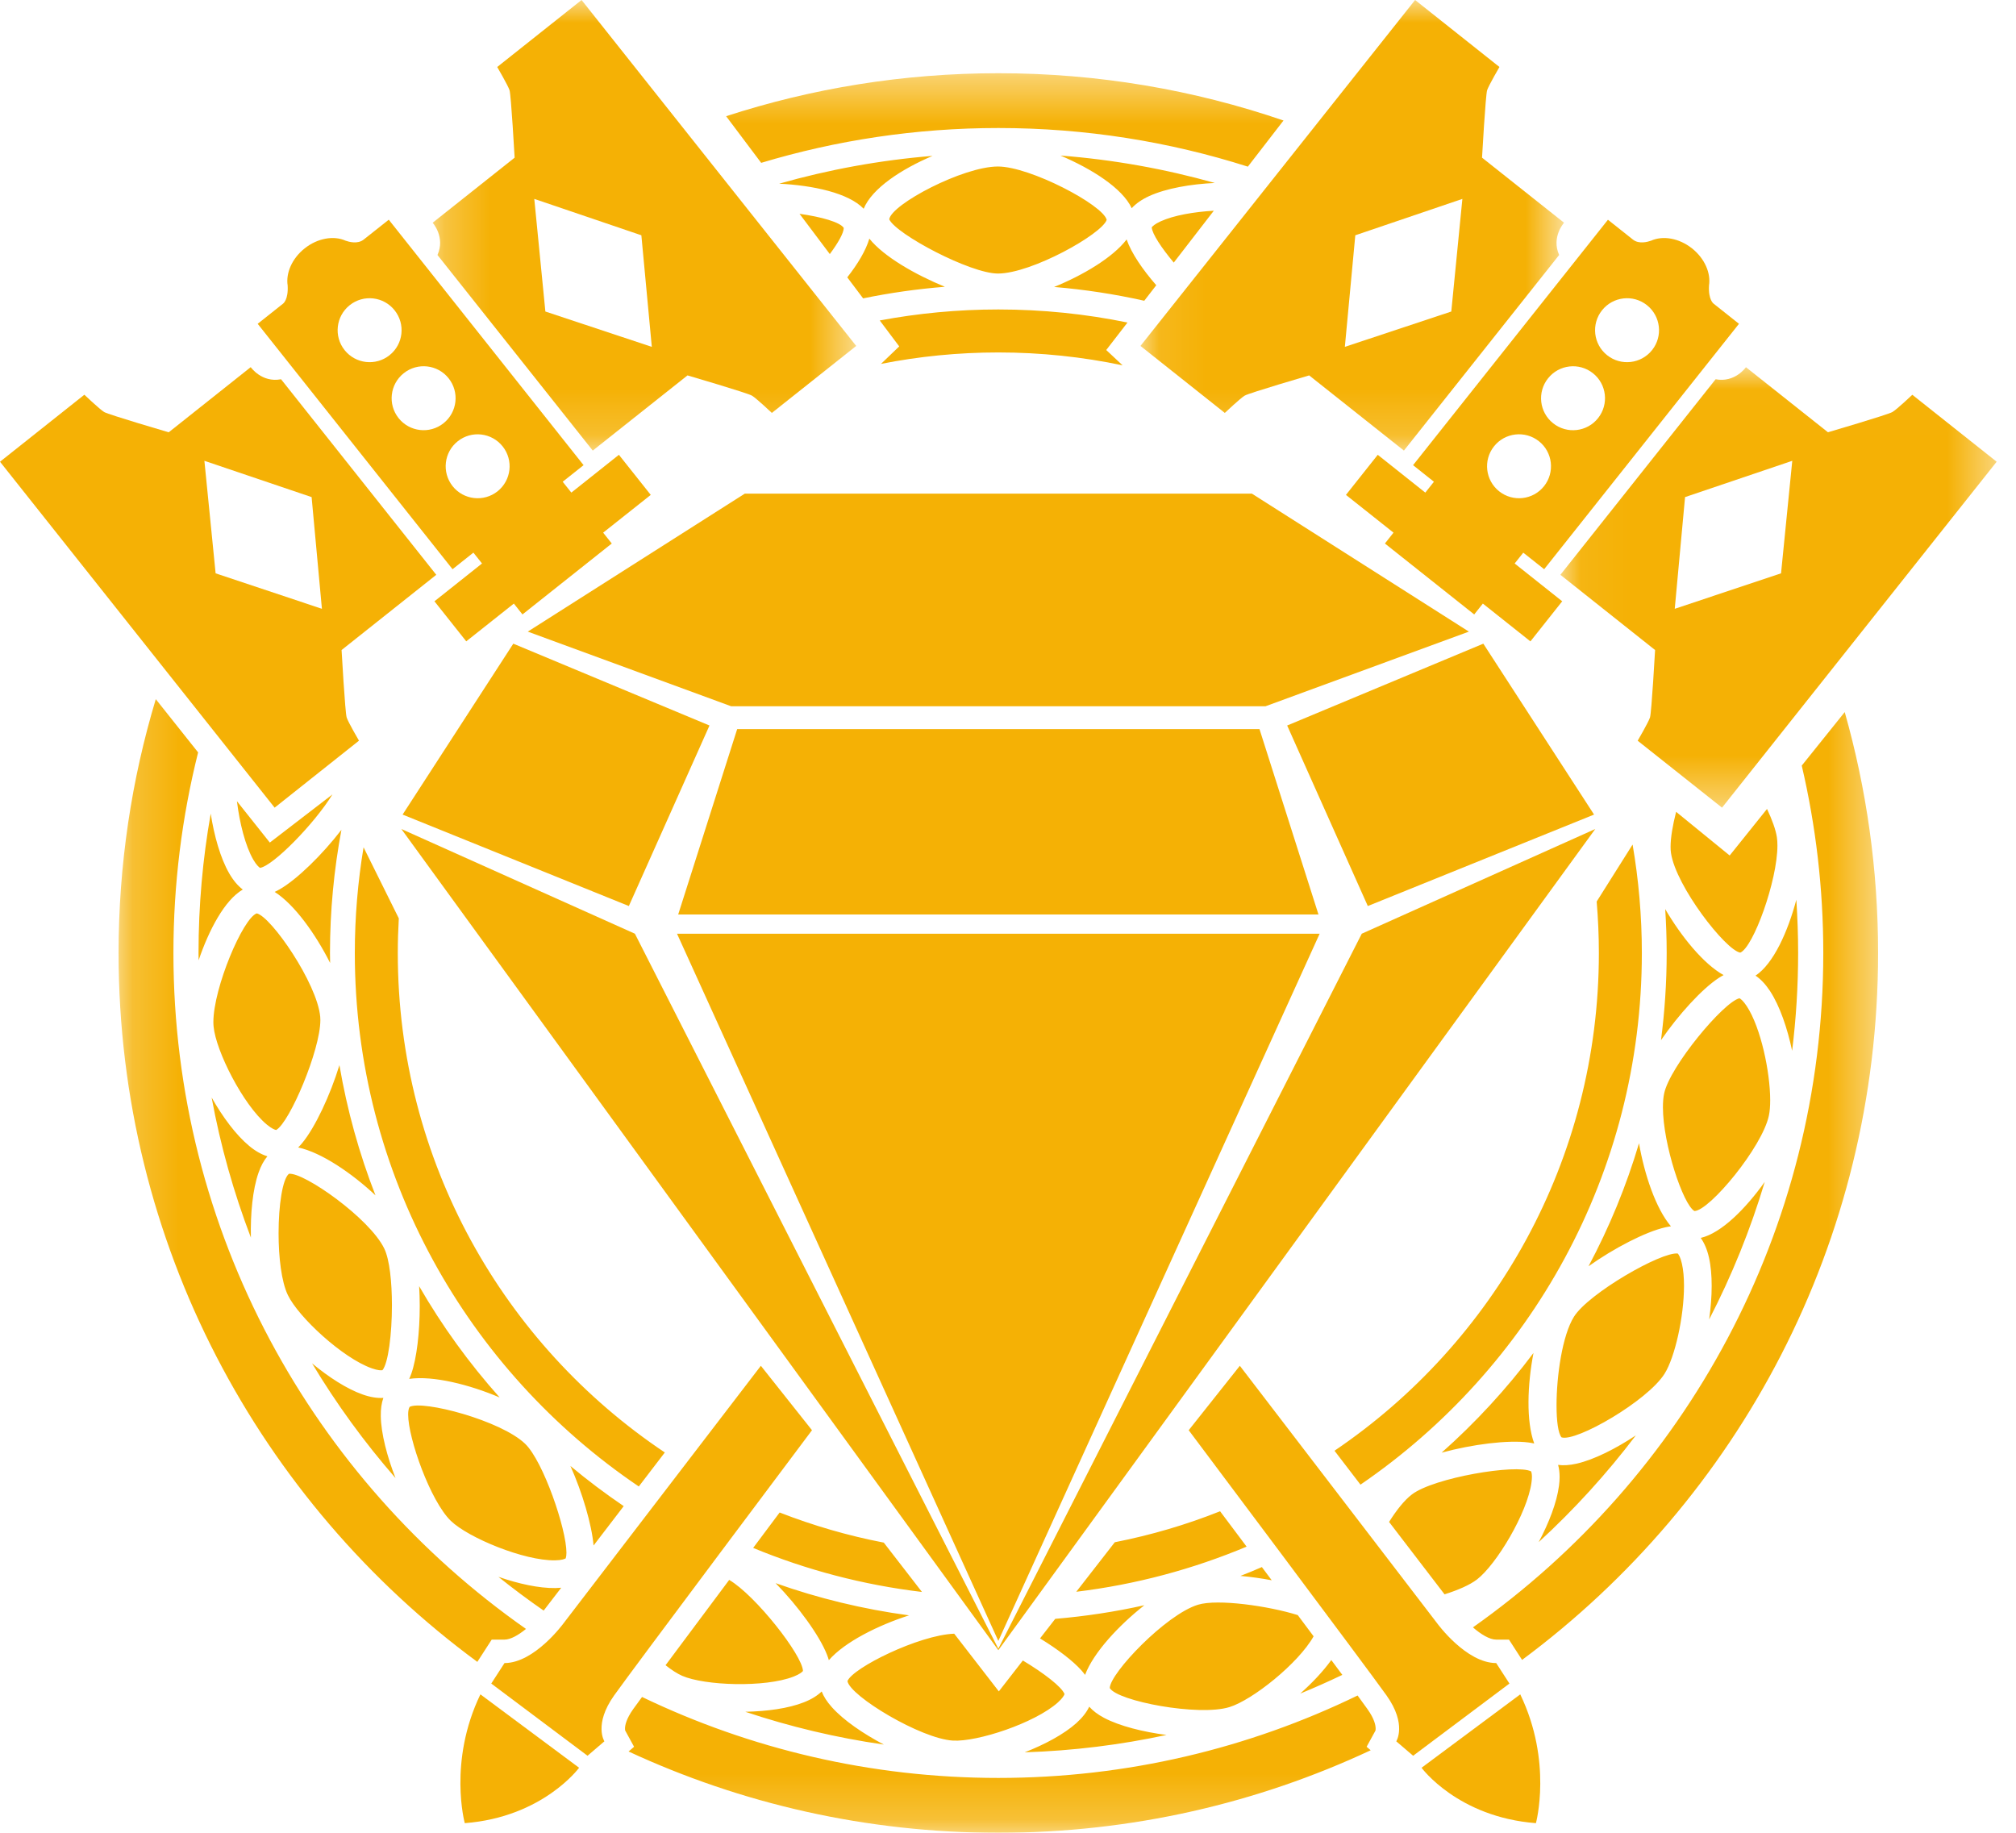 <?xml version="1.0" encoding="UTF-8"?>
<svg width="44px" height="40px" viewBox="0 0 44 40" version="1.1" xmlns="http://www.w3.org/2000/svg" xmlns:xlink="http://www.w3.org/1999/xlink">
    <!-- Generator: Sketch 56.3 (81716) - https://sketch.com -->
    <title>master</title>
    <desc>Created with Sketch.</desc>
    <defs>
        <polygon id="path-1" points="0.243 0 9.487 0 9.487 9.834 0.243 9.834"></polygon>
        <polygon id="path-3" points="0.056 0.014 9.578 0.014 9.578 9.627 0.056 9.627"></polygon>
        <polygon id="path-5" points="0.091 0 9.336 0 9.336 9.834 0.091 9.834"></polygon>
        <polygon id="path-7" points="0.188 0.398 38.59 0.398 38.59 38.8 0.188 38.8"></polygon>
    </defs>
    <g id="Page-1" stroke="none" stroke-width="1" fill="none" fill-rule="evenodd">
        <g id="2020-6-30-icons" transform="translate(-113, -2436)">
            <g id="master" transform="translate(113, 2436)">
                <polygon id="Fill-1" fill="#F5B105" points="15.485 15.834 13.725 19.774 8.787 17.778 11.203 14.048"></polygon>
                <polygon id="Fill-2" fill="#F5B105" points="27.322 10.773 16.256 10.773 11.519 13.785 15.958 15.414 27.62 15.414 32.059 13.785"></polygon>
                <polygon id="Fill-3" fill="#F5B105" points="27.489 15.913 16.089 15.913 14.802 19.958 28.776 19.958"></polygon>
                <polygon id="Fill-4" fill="#F5B105" points="28.802 20.378 14.776 20.378 21.789 35.813"></polygon>
                <polygon id="Fill-5" fill="#F5B105" points="28.093 15.834 29.853 19.774 34.791 17.778 32.374 14.048"></polygon>
                <polygon id="Fill-6" fill="#F5B105" points="34.817 18.093 29.721 20.378 21.789 35.983 13.857 20.378 8.76 18.093 21.789 36.014"></polygon>
                <g id="Group-33">
                    <path d="M8.501,7.753 C8.199,7.993 7.76,7.942 7.52,7.64 C7.281,7.339 7.331,6.9 7.633,6.66 C7.935,6.42 8.374,6.471 8.613,6.773 C8.853,7.075 8.803,7.513 8.501,7.753 L8.501,7.753 Z M9.679,9.238 C9.378,9.477 8.939,9.427 8.699,9.125 C8.459,8.823 8.51,8.385 8.812,8.145 C9.113,7.905 9.553,7.955 9.792,8.257 C10.032,8.559 9.981,8.998 9.679,9.238 L9.679,9.238 Z M10.859,10.723 C10.557,10.962 10.118,10.912 9.878,10.61 C9.639,10.308 9.689,9.869 9.991,9.63 C10.292,9.39 10.731,9.441 10.971,9.743 C11.211,10.044 11.16,10.483 10.859,10.723 L10.859,10.723 Z M12.47,10.751 L12.281,10.514 L12.737,10.152 L8.485,4.795 L7.937,5.229 C7.806,5.333 7.615,5.279 7.543,5.253 C7.289,5.138 6.935,5.194 6.649,5.421 C6.372,5.641 6.237,5.96 6.278,6.229 C6.297,6.545 6.178,6.627 6.178,6.627 L5.624,7.067 L9.877,12.423 L10.332,12.061 L10.52,12.298 L9.482,13.123 L10.176,13.997 L11.215,13.173 L11.403,13.41 L13.352,11.862 L13.164,11.625 L14.203,10.801 L13.508,9.926 L12.47,10.751 Z" id="Fill-7" fill="#F5B105"></path>
                    <path d="M7.026,13.287 L4.706,12.513 L4.461,10.057 L6.801,10.849 L7.026,13.287 Z M5.472,8.013 L3.682,9.435 C3.682,9.435 2.371,9.05 2.274,8.993 C2.178,8.935 1.841,8.615 1.841,8.615 L8e-05,10.077 L5.994,17.627 L7.835,16.165 C7.835,16.165 7.6,15.765 7.566,15.658 C7.532,15.551 7.455,14.187 7.455,14.187 L9.522,12.545 L6.134,8.277 C5.713,8.359 5.472,8.013 5.472,8.013 L5.472,8.013 Z" id="Fill-9" fill="#F5B105"></path>
                    <g id="Group-13" transform="translate(9.2, 0)">
                        <mask id="mask-2" fill="white">
                            <use xlink:href="#path-1"></use>
                        </mask>
                        <g id="Clip-12"></g>
                        <path d="M2.703,6.799 L2.461,4.341 L4.798,5.135 L5.026,7.57 L2.703,6.799 Z M0.348,5.565 L3.737,9.834 L5.805,8.193 C5.805,8.193 7.116,8.577 7.212,8.635 C7.309,8.693 7.646,9.012 7.646,9.012 L9.487,7.55 L3.493,-0 L1.652,1.462 C1.652,1.462 1.886,1.863 1.921,1.969 C1.955,2.076 2.032,3.441 2.032,3.441 L0.243,4.861 C0.243,4.861 0.524,5.174 0.348,5.565 L0.348,5.565 Z" id="Fill-11" fill="#F5B105" mask="url(#mask-2)"></path>
                    </g>
                    <path d="M34.964,6.773 C35.204,6.471 35.643,6.42 35.945,6.66 C36.247,6.9 36.297,7.339 36.058,7.64 C35.818,7.942 35.379,7.993 35.077,7.753 C34.775,7.514 34.725,7.074 34.964,6.773 L34.964,6.773 Z M33.786,8.258 C34.025,7.956 34.464,7.905 34.766,8.145 C35.068,8.384 35.118,8.823 34.879,9.125 C34.64,9.427 34.2,9.478 33.898,9.238 C33.596,8.998 33.546,8.56 33.786,8.258 L33.786,8.258 Z M32.607,9.742 C32.846,9.44 33.286,9.39 33.588,9.63 C33.889,9.869 33.939,10.308 33.7,10.61 C33.46,10.912 33.022,10.962 32.72,10.723 C32.418,10.483 32.367,10.044 32.607,9.742 L32.607,9.742 Z M30.07,9.926 L29.376,10.801 L30.414,11.625 L30.226,11.862 L32.175,13.41 L32.364,13.173 L33.402,13.998 L34.096,13.123 L33.058,12.298 L33.246,12.062 L33.702,12.423 L37.954,7.067 L37.4,6.627 C37.4,6.627 37.281,6.545 37.3,6.229 C37.342,5.96 37.206,5.641 36.929,5.421 C36.643,5.194 36.29,5.138 36.035,5.253 C35.962,5.279 35.772,5.333 35.641,5.23 L35.094,4.796 L30.841,10.152 L31.296,10.514 L31.108,10.751 L30.07,9.926 Z" id="Fill-14" fill="#F5B105"></path>
                    <g id="Group-18" transform="translate(34, 8)">
                        <mask id="mask-4" fill="white">
                            <use xlink:href="#path-3"></use>
                        </mask>
                        <g id="Clip-17"></g>
                        <path d="M2.777,2.849 L5.117,2.057 L4.872,4.513 L2.552,5.287 L2.777,2.849 Z M3.444,0.277 L0.056,4.545 L2.123,6.187 C2.123,6.187 2.046,7.551 2.012,7.658 C1.977,7.765 1.743,8.166 1.743,8.166 L3.584,9.627 L9.578,2.077 L7.737,0.616 C7.737,0.616 7.4,0.935 7.303,0.992 C7.207,1.05 5.896,1.434 5.896,1.434 L4.106,0.014 C4.106,0.014 3.866,0.359 3.444,0.277 L3.444,0.277 Z" id="Fill-16" fill="#F5B105" mask="url(#mask-4)"></path>
                    </g>
                    <g id="Group-21" transform="translate(24.8, 0)">
                        <mask id="mask-6" fill="white">
                            <use xlink:href="#path-5"></use>
                        </mask>
                        <g id="Clip-20"></g>
                        <path d="M4.552,7.57 L4.78,5.135 L7.117,4.341 L6.875,6.799 L4.552,7.57 Z M9.336,4.861 L7.546,3.441 C7.546,3.441 7.623,2.076 7.657,1.969 C7.692,1.863 7.926,1.462 7.926,1.462 L6.085,-0 L0.091,7.55 L1.932,9.012 C1.932,9.012 2.269,8.693 2.365,8.635 C2.461,8.577 3.773,8.193 3.773,8.193 L5.841,9.834 L9.229,5.565 C9.054,5.174 9.336,4.861 9.336,4.861 L9.336,4.861 Z" id="Fill-19" fill="#F5B105" mask="url(#mask-6)"></path>
                    </g>
                    <path d="M16.606,29.808 L12.298,35.43 C12.298,35.43 11.667,36.296 11.011,36.296 L10.722,36.743 L12.823,38.319 L13.191,38.004 C13.191,38.004 12.955,37.636 13.401,37.006 C13.797,36.446 17.722,31.214 17.722,31.214 L16.606,29.808 Z" id="Fill-22" fill="#F5B105"></path>
                    <path d="M10.485,36.979 L12.639,38.581 C12.639,38.581 11.851,39.658 10.144,39.79 C10.144,39.79 9.776,38.45 10.485,36.979" id="Fill-24" fill="#F5B105"></path>
                    <path d="M27.06,29.808 L31.368,35.43 C31.368,35.43 31.998,36.296 32.655,36.296 L32.944,36.743 L30.842,38.319 L30.474,38.004 C30.474,38.004 30.711,37.636 30.264,37.006 C29.868,36.446 25.944,31.214 25.944,31.214 L27.06,29.808 Z" id="Fill-26" fill="#F5B105"></path>
                    <path d="M33.18,36.979 L31.026,38.581 C31.026,38.581 31.814,39.658 33.522,39.79 C33.522,39.79 33.889,38.45 33.18,36.979" id="Fill-28" fill="#F5B105"></path>
                    <g id="Group-32" transform="translate(2.4, 1.2)">
                        <mask id="mask-8" fill="white">
                            <use xlink:href="#path-7"></use>
                        </mask>
                        <g id="Clip-31"></g>
                        <path d="M6.531,28.894 C7.053,28.818 7.849,29.02 8.505,29.299 C7.84,28.554 7.25,27.741 6.748,26.871 C6.756,27.013 6.761,27.158 6.761,27.304 C6.761,27.872 6.696,28.441 6.578,28.778 C6.563,28.82 6.547,28.858 6.531,28.894 L6.531,28.894 Z M14.921,35.391 C15.057,35.338 15.108,35.29 15.125,35.269 C15.116,34.927 14.092,33.621 13.515,33.281 C13.013,33.952 12.514,34.62 12.126,35.143 C12.255,35.245 12.379,35.326 12.488,35.374 C12.977,35.588 14.294,35.636 14.921,35.391 L14.921,35.391 Z M11.542,31.242 L12.11,30.5 C8.596,28.149 6.282,24.144 6.282,19.599 C6.282,19.345 6.29,19.093 6.304,18.843 L5.535,17.292 C5.41,18.043 5.344,18.813 5.344,19.599 C5.344,24.439 7.806,28.715 11.542,31.242 L11.542,31.242 Z M17.722,33.544 L16.889,32.467 C16.104,32.316 15.344,32.094 14.616,31.81 C14.434,32.053 14.239,32.314 14.038,32.583 C15.196,33.062 16.432,33.39 17.722,33.544 L17.722,33.544 Z M5.795,24.888 C5.441,23.981 5.176,23.03 5.008,22.046 C4.807,22.704 4.476,23.41 4.192,23.751 C4.164,23.785 4.136,23.815 4.108,23.843 C4.616,23.952 5.28,24.406 5.795,24.888 L5.795,24.888 Z M20.686,35.958 C20.794,35.861 20.825,35.8 20.834,35.773 C20.772,35.614 20.381,35.314 19.924,35.04 L19.4,35.714 L18.426,34.455 C17.656,34.484 16.209,35.201 16.096,35.49 C16.155,35.818 17.698,36.748 18.399,36.788 C18.932,36.819 20.183,36.406 20.686,35.958 L20.686,35.958 Z M15.69,35.033 C16.034,34.637 16.764,34.272 17.44,34.055 C16.434,33.92 15.459,33.682 14.528,33.352 C15.016,33.85 15.486,34.494 15.65,34.915 C15.666,34.956 15.679,34.995 15.69,35.033 L15.69,35.033 Z M19.389,1.594 C21.287,1.594 23.116,1.89 24.835,2.437 L25.613,1.43 C23.661,0.761 21.568,0.398 19.389,0.398 C17.315,0.398 15.319,0.728 13.448,1.336 L14.213,2.354 C15.853,1.861 17.59,1.594 19.389,1.594 L19.389,1.594 Z M16.89,36.875 C16.438,36.636 16.008,36.343 15.753,36.056 C15.648,35.939 15.576,35.826 15.534,35.716 C15.436,35.81 15.306,35.89 15.141,35.954 C14.802,36.087 14.337,36.15 13.866,36.159 C14.839,36.484 15.85,36.726 16.89,36.875 L16.89,36.875 Z M21.697,36.292 C21.558,36.218 21.452,36.137 21.373,36.048 C21.315,36.171 21.22,36.291 21.089,36.409 C20.817,36.651 20.402,36.873 19.964,37.044 C21.022,37.01 22.057,36.881 23.06,36.665 C22.549,36.599 22.039,36.472 21.697,36.292 L21.697,36.292 Z M5.714,28.663 C5.852,28.712 5.92,28.709 5.947,28.704 C6.074,28.552 6.154,27.916 6.154,27.287 C6.154,26.787 6.104,26.294 5.988,26.052 C5.671,25.391 4.232,24.38 3.906,24.418 C3.766,24.53 3.68,25.107 3.68,25.716 C3.68,26.234 3.742,26.772 3.882,27.063 C4.112,27.544 5.079,28.44 5.714,28.663 L5.714,28.663 Z M4.592,21.063 C4.592,21.037 4.591,21.013 4.589,20.99 C4.521,20.258 3.52,18.807 3.204,18.734 C2.902,18.838 2.257,20.361 2.257,21.107 C2.257,21.142 2.259,21.174 2.262,21.205 C2.311,21.736 2.905,22.912 3.423,23.343 C3.536,23.436 3.6,23.458 3.628,23.462 C3.925,23.291 4.592,21.718 4.592,21.063 L4.592,21.063 Z M10.555,32.53 L11.213,31.671 C10.811,31.398 10.422,31.106 10.05,30.795 C10.31,31.376 10.514,32.068 10.555,32.53 L10.555,32.53 Z M27.23,35.804 C24.858,36.956 22.198,37.603 19.389,37.603 C16.606,37.603 13.968,36.968 11.613,35.836 C11.522,35.959 11.455,36.05 11.419,36.102 C11.265,36.319 11.241,36.46 11.241,36.526 C11.241,36.554 11.245,36.569 11.246,36.57 C11.283,36.638 11.439,36.923 11.439,36.923 L11.319,37.026 C13.772,38.164 16.506,38.8 19.389,38.8 C22.294,38.8 25.048,38.154 27.516,36.999 L27.427,36.923 C27.427,36.923 27.583,36.638 27.62,36.57 C27.621,36.569 27.624,36.554 27.624,36.526 C27.624,36.46 27.601,36.319 27.446,36.102 C27.407,36.046 27.332,35.944 27.23,35.804 L27.23,35.804 Z M37.862,14.341 L36.924,15.509 C37.231,16.823 37.394,18.192 37.394,19.599 C37.394,25.674 34.369,31.055 29.747,34.317 C29.92,34.467 30.109,34.584 30.255,34.584 L30.534,34.584 L30.82,35.027 C35.535,31.528 38.59,25.92 38.59,19.599 C38.59,17.776 38.336,16.012 37.862,14.341 L37.862,14.341 Z M6.54,29.505 C6.519,29.541 6.508,29.596 6.508,29.67 C6.508,30.196 6.996,31.564 7.439,31.992 C7.822,32.362 9.04,32.866 9.714,32.854 C9.859,32.852 9.922,32.825 9.947,32.811 C9.957,32.78 9.963,32.74 9.963,32.688 C9.963,32.17 9.457,30.692 9.062,30.311 C8.532,29.8 6.826,29.353 6.54,29.505 L6.54,29.505 Z M31.026,31.15 C31.032,31.102 31.035,31.063 31.035,31.031 C31.035,30.964 31.024,30.93 31.018,30.913 C30.7,30.747 28.893,31.049 28.414,31.417 C28.25,31.542 28.078,31.76 27.917,32.016 L29.128,33.596 C29.42,33.504 29.677,33.393 29.835,33.272 C30.258,32.947 30.938,31.818 31.026,31.15 L31.026,31.15 Z M5.911,29.71 C5.908,29.553 5.927,29.421 5.967,29.309 C5.832,29.317 5.68,29.293 5.514,29.234 C5.17,29.113 4.774,28.856 4.411,28.555 C4.945,29.444 5.555,30.281 6.232,31.058 C6.048,30.586 5.918,30.09 5.911,29.71 L5.911,29.71 Z M8.478,33.214 C8.798,33.471 9.128,33.717 9.466,33.951 C9.472,33.943 9.479,33.935 9.484,33.927 L9.488,33.922 L9.849,33.452 C9.808,33.456 9.767,33.458 9.724,33.459 C9.366,33.465 8.916,33.366 8.478,33.214 L8.478,33.214 Z M3.706,18.208 C3.668,18.23 3.631,18.248 3.595,18.266 C4.03,18.542 4.49,19.19 4.805,19.816 C4.804,19.744 4.802,19.671 4.802,19.599 C4.802,18.68 4.889,17.782 5.052,16.91 C4.635,17.452 4.087,17.989 3.706,18.208 L3.706,18.208 Z M3.276,17.741 C3.564,17.693 4.456,16.786 4.856,16.138 L3.489,17.189 L2.771,16.286 C2.83,16.764 2.954,17.257 3.126,17.558 C3.199,17.684 3.252,17.726 3.276,17.741 L3.276,17.741 Z M2.899,18.214 C2.79,18.132 2.691,18.014 2.602,17.86 C2.411,17.528 2.275,17.046 2.199,16.557 C2.024,17.545 1.933,18.561 1.933,19.599 C1.933,19.652 1.934,19.705 1.935,19.758 C2.16,19.095 2.503,18.444 2.899,18.214 L2.899,18.214 Z M1.385,19.599 C1.385,18.089 1.572,16.623 1.924,15.221 L1,14.059 C0.472,15.813 0.188,17.673 0.188,19.599 C0.188,25.947 3.27,31.575 8.018,35.07 L8.332,34.584 L8.611,34.584 C8.745,34.584 8.917,34.484 9.08,34.351 C4.43,31.092 1.385,25.694 1.385,19.599 L1.385,19.599 Z M3.436,24.036 C3.306,23.996 3.172,23.921 3.037,23.808 C2.748,23.568 2.458,23.175 2.219,22.753 C2.412,23.808 2.702,24.83 3.076,25.811 C3.064,25.291 3.114,24.761 3.243,24.393 C3.295,24.245 3.359,24.127 3.436,24.036 L3.436,24.036 Z M35.582,19.591 C35.866,19.475 36.393,18.024 36.393,17.252 C36.393,17.186 36.389,17.125 36.381,17.07 C36.356,16.91 36.278,16.692 36.166,16.455 L35.351,17.471 L34.182,16.518 C34.108,16.808 34.061,17.08 34.061,17.282 C34.061,17.332 34.064,17.377 34.07,17.418 C34.179,18.145 35.262,19.537 35.582,19.591 L35.582,19.591 Z M25.978,35.762 C26.289,35.635 26.595,35.498 26.897,35.354 C26.822,35.253 26.741,35.144 26.656,35.03 C26.478,35.277 26.239,35.53 25.978,35.762 L25.978,35.762 Z M33.434,19.599 C33.434,18.792 33.364,18.002 33.232,17.232 L32.448,18.476 C32.479,18.846 32.496,19.22 32.496,19.599 C32.496,24.119 30.208,28.106 26.726,30.462 L27.293,31.202 C30.997,28.67 33.434,24.414 33.434,19.599 L33.434,19.599 Z M33.372,23.752 C33.093,24.69 32.723,25.588 32.27,26.436 C32.829,26.039 33.515,25.684 33.946,25.586 C33.989,25.576 34.03,25.569 34.069,25.564 C33.739,25.177 33.491,24.436 33.372,23.752 L33.372,23.752 Z M29.064,30.504 C29.734,30.321 30.517,30.223 30.961,30.282 C31.005,30.288 31.046,30.295 31.085,30.304 C30.906,29.818 30.936,29.018 31.069,28.328 C30.475,29.12 29.803,29.848 29.064,30.504 L29.064,30.504 Z M35.11,20.145 C35.147,20.121 35.183,20.1 35.218,20.081 C34.777,19.836 34.292,19.236 33.944,18.641 C33.964,18.958 33.976,19.277 33.976,19.599 C33.976,20.244 33.933,20.878 33.852,21.501 C34.236,20.942 34.746,20.383 35.11,20.145 L35.11,20.145 Z M35.915,20.093 C36.028,20.169 36.134,20.281 36.232,20.43 C36.445,20.756 36.61,21.24 36.714,21.733 C36.8,21.033 36.845,20.321 36.845,19.599 C36.845,19.208 36.831,18.821 36.806,18.436 C36.621,19.131 36.308,19.833 35.915,20.093 L35.915,20.093 Z M33.93,28.781 C34.155,28.424 34.354,27.541 34.354,26.862 C34.354,26.682 34.34,26.516 34.308,26.378 C34.276,26.235 34.237,26.178 34.218,26.158 C33.861,26.114 32.274,27.026 31.953,27.536 C31.698,27.942 31.572,28.83 31.572,29.47 C31.572,29.814 31.608,30.084 31.681,30.17 C31.999,30.275 33.557,29.375 33.93,28.781 L33.93,28.781 Z M36.116,24.595 C35.702,25.174 35.173,25.712 34.719,25.817 C34.798,25.928 34.859,26.07 34.898,26.243 C34.94,26.425 34.958,26.637 34.958,26.864 C34.958,27.098 34.938,27.348 34.903,27.596 C35.396,26.643 35.803,25.639 36.116,24.595 L36.116,24.595 Z M31.182,32.457 C31.956,31.746 32.667,30.966 33.303,30.127 C32.868,30.415 32.392,30.657 32.01,30.744 C31.857,30.778 31.724,30.787 31.606,30.771 C31.628,30.85 31.639,30.937 31.639,31.033 C31.639,31.095 31.635,31.161 31.625,31.23 C31.577,31.594 31.405,32.038 31.182,32.457 L31.182,32.457 Z M36.235,22.813 C36.235,22.196 36.03,21.227 35.725,20.761 C35.646,20.64 35.59,20.6 35.565,20.587 C35.218,20.666 34.044,22.075 33.92,22.667 C33.902,22.754 33.894,22.854 33.894,22.965 C33.894,23.771 34.334,25.09 34.582,25.231 C34.916,25.219 36.064,23.832 36.207,23.146 C36.226,23.055 36.235,22.942 36.235,22.813 L36.235,22.813 Z M17.008,3.587 C17.159,3.912 18.776,4.77 19.38,4.77 C20.116,4.77 21.653,3.907 21.754,3.598 C21.676,3.274 20.083,2.434 19.38,2.434 C18.618,2.434 17.052,3.26 17.008,3.587 L17.008,3.587 Z M21.204,35.257 C21.233,35.29 21.258,35.322 21.282,35.354 C21.466,34.865 22.02,34.272 22.576,33.834 C21.942,33.976 21.292,34.075 20.631,34.131 L20.299,34.558 C20.679,34.791 21.014,35.044 21.204,35.257 L21.204,35.257 Z M22.3,3.344 C22.392,3.243 22.519,3.154 22.68,3.08 C23.052,2.91 23.587,2.818 24.114,2.793 C23.029,2.488 21.903,2.284 20.745,2.195 C21.421,2.482 22.097,2.905 22.3,3.344 L22.3,3.344 Z M16.45,3.356 C16.634,2.906 17.284,2.487 17.954,2.202 C16.802,2.296 15.682,2.502 14.605,2.809 C15.341,2.845 16.118,3.01 16.45,3.356 L16.45,3.356 Z M15.05,3.466 L15.711,4.345 C15.895,4.097 16.015,3.884 16.015,3.775 L16.015,3.774 C15.935,3.649 15.531,3.534 15.05,3.466 L15.05,3.466 Z M16.574,4.008 C16.497,4.268 16.32,4.563 16.092,4.853 L16.438,5.312 C17.021,5.192 17.617,5.107 18.222,5.059 C17.582,4.796 16.889,4.402 16.574,4.008 L16.574,4.008 Z M20.606,5.063 C21.276,5.119 21.933,5.22 22.574,5.364 L22.836,5.025 C22.541,4.686 22.295,4.33 22.189,4.026 C21.889,4.42 21.238,4.806 20.606,5.063 L20.606,5.063 Z M25.141,33.001 C24.987,33.068 24.831,33.133 24.673,33.194 C24.898,33.214 25.131,33.247 25.356,33.289 C25.285,33.193 25.213,33.097 25.141,33.001 L25.141,33.001 Z M21.931,32.459 L21.09,33.54 C22.392,33.382 23.64,33.045 24.808,32.555 C24.606,32.286 24.411,32.026 24.229,31.783 C23.494,32.076 22.725,32.303 21.931,32.459 L21.931,32.459 Z M23.746,33.823 C23.044,34.039 21.83,35.314 21.821,35.641 C21.989,35.928 23.761,36.264 24.433,36.057 C24.935,35.903 25.938,35.104 26.27,34.512 C26.158,34.363 26.043,34.208 25.924,34.049 C25.289,33.85 24.177,33.691 23.746,33.823 L23.746,33.823 Z M24.092,3.399 C23.655,3.424 23.218,3.5 22.933,3.63 C22.801,3.69 22.753,3.74 22.737,3.762 C22.747,3.904 22.946,4.206 23.218,4.531 L24.092,3.399 Z M19.389,6.492 C20.319,6.492 21.226,6.589 22.101,6.773 L21.744,6.439 L22.208,5.839 C21.297,5.652 20.354,5.554 19.389,5.554 C18.505,5.554 17.64,5.637 16.801,5.794 L17.226,6.36 L16.828,6.742 C17.656,6.578 18.513,6.492 19.389,6.492 L19.389,6.492 Z" id="Fill-30" fill="#F5B105" mask="url(#mask-8)"></path>
                    </g>
                </g>
            </g>
        </g>
    </g>
</svg>